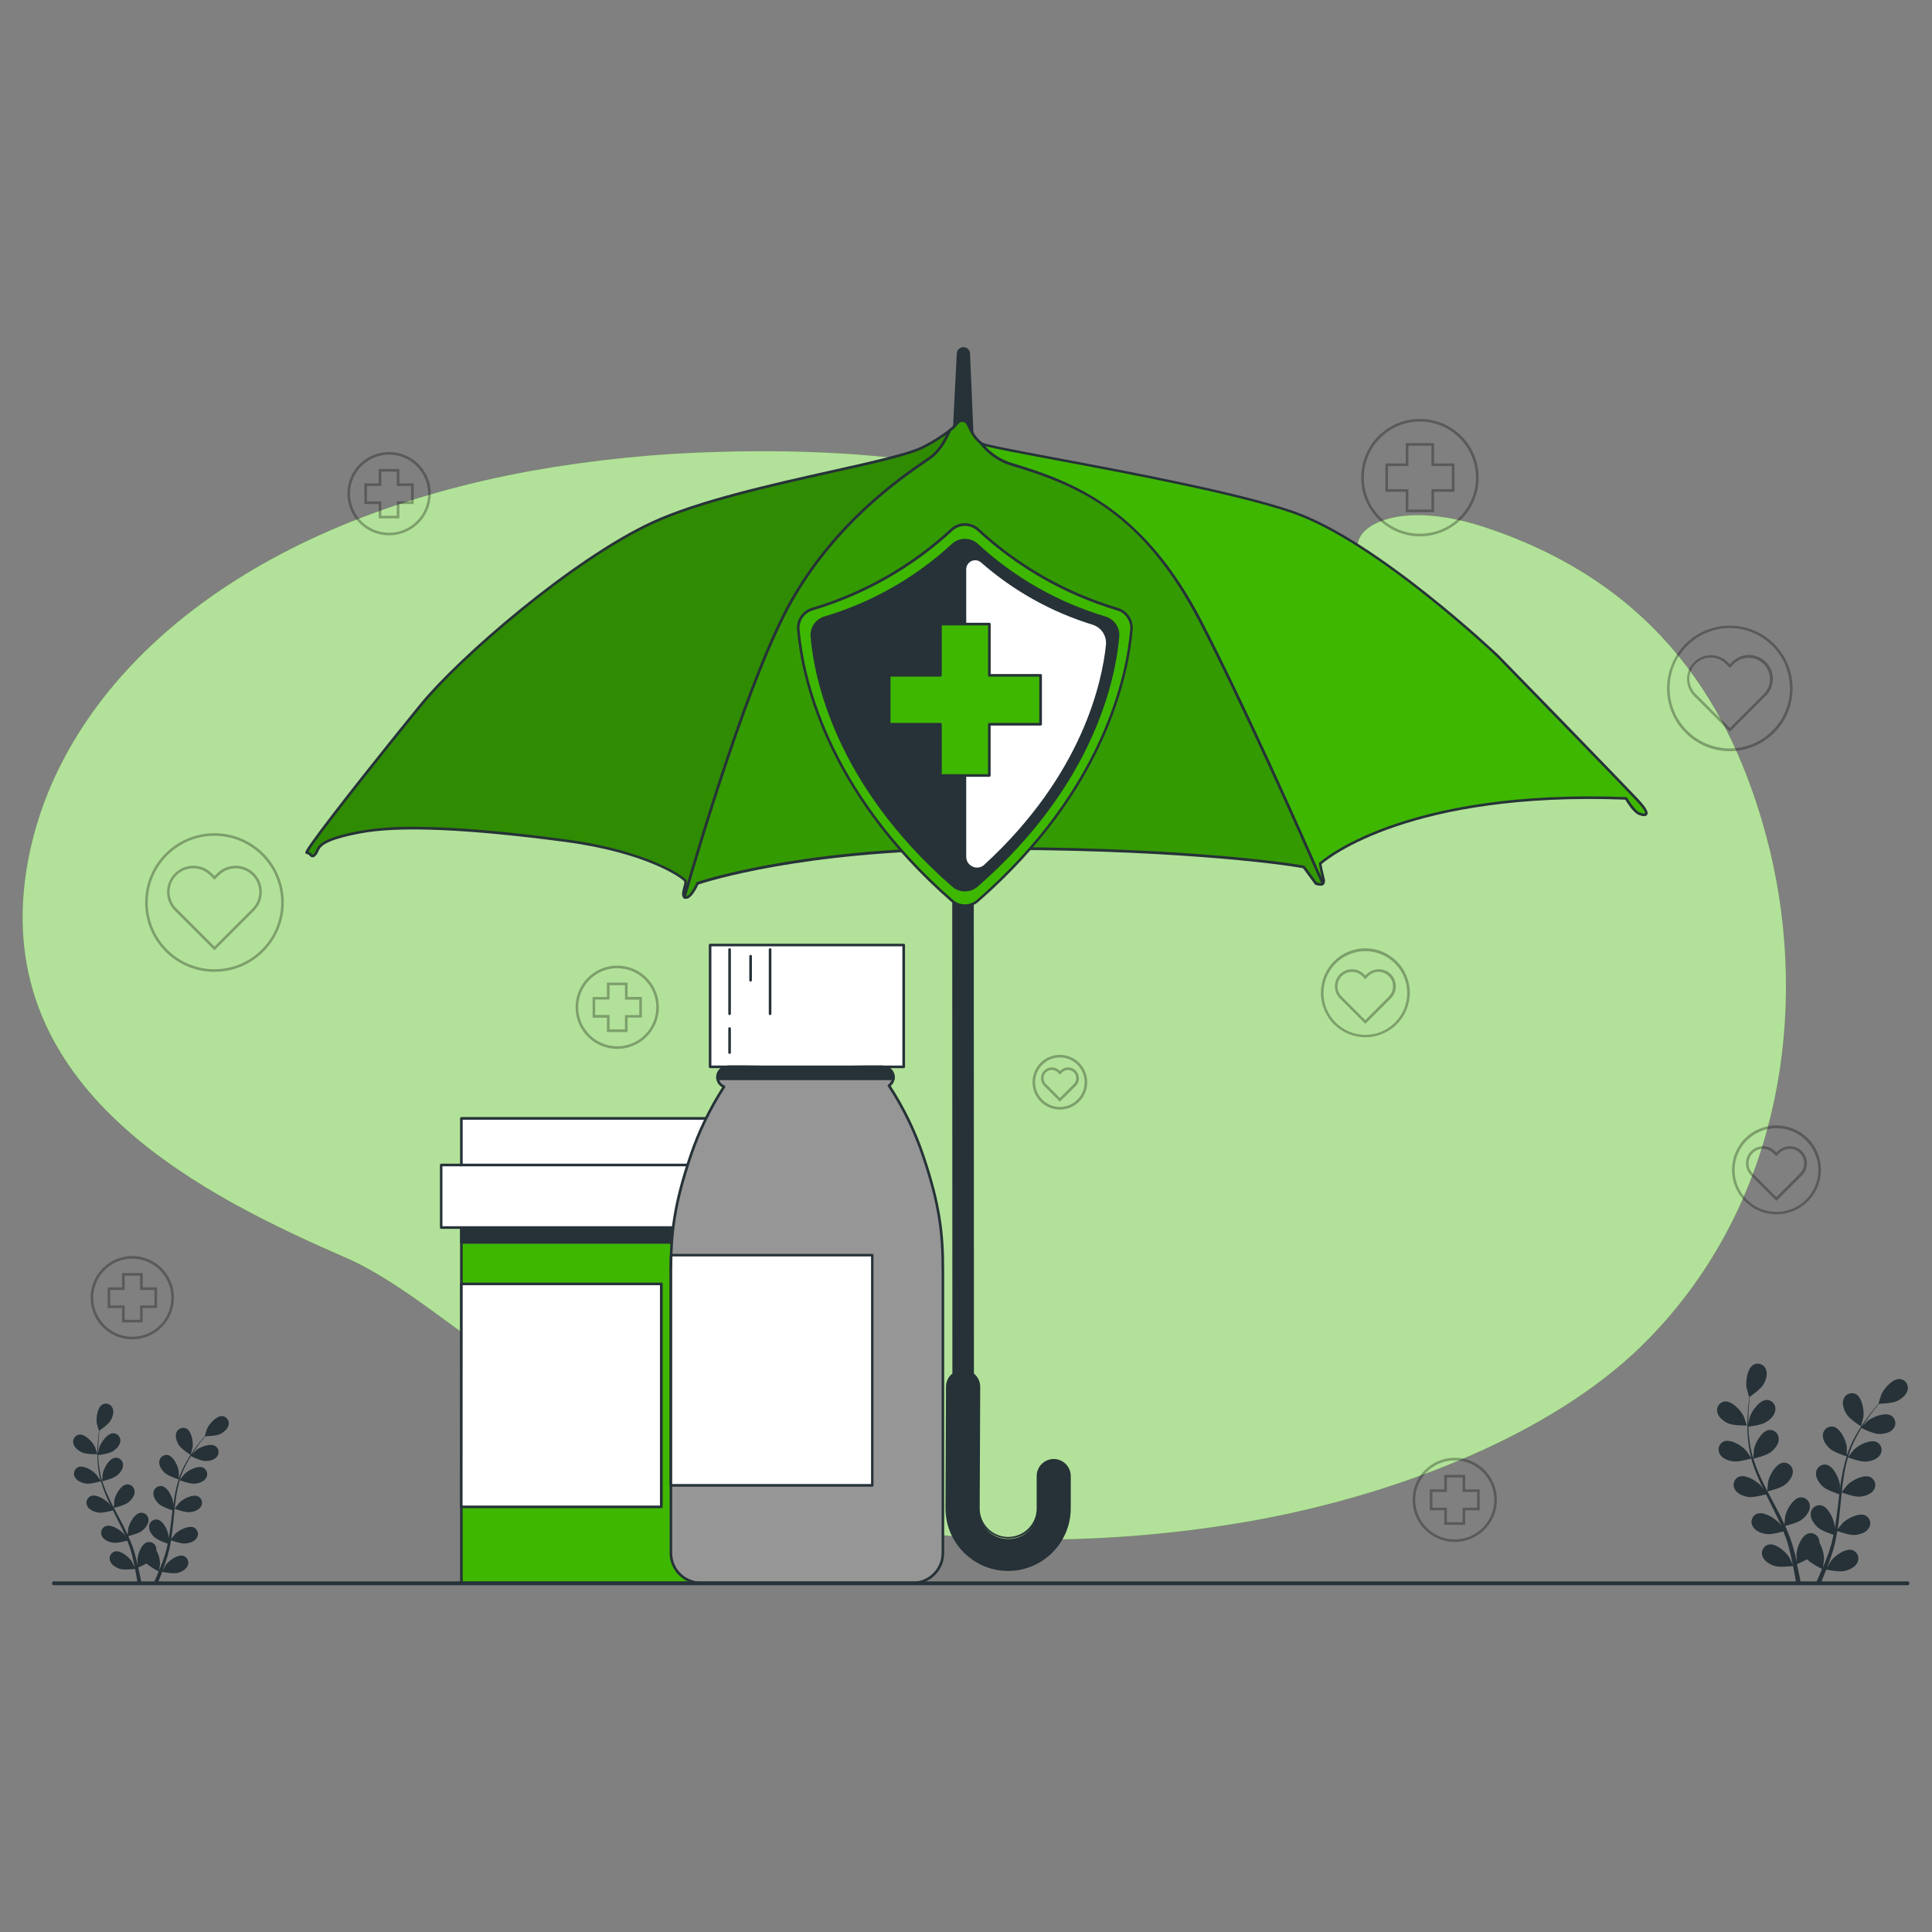 <?xml version="1.0" encoding="UTF-8"?>
<svg width="512px" height="512px" viewBox="0 0 512 512" version="1.1" xmlns="http://www.w3.org/2000/svg" xmlns:xlink="http://www.w3.org/1999/xlink">
    <rect x="0" y="0" width="512" height="512" fill="#808080" stroke="none"/>
    <title>produktove-portfolio</title>
    <g id="produktove-portfolio" stroke="none" stroke-width="1" fill="none" fill-rule="evenodd">
        <g transform="translate(6, 92)" fill-rule="nonzero">
            <g id="freepik--background-simple--inject-289" transform="translate(0, 27.58)">
                <path d="M433.919,232.015 C432.28,233.81 430.577,235.583 428.804,237.308 C405.132,260.289 365.735,276.022 327.434,283.151 C310.513,286.237 293.401,287.969 276.24,288.333 C163.467,291.042 122.032,229.584 85.699,213.739 C49.365,197.895 -6.376,170.834 0.596,113.982 C5.905,70.751 43.115,29.46 111.073,10.616 C118.555,8.537 126.418,6.743 134.661,5.233 C151.133,2.298 167.776,0.608 184.469,0.175 C235.843,-1.335 277.562,6.847 318.372,27.458 C327.86,32.252 337.29,37.656 349.603,38.245 C358.55,38.674 367.018,36.554 357.679,30.839 C346.714,24.119 359.369,10.914 387.278,20.086 C433.88,35.418 453.069,68.493 462.099,102.121 C473.167,143.385 467.794,194.736 433.919,232.015 Z" id="Path" fill="#3EB701"></path>
                <path d="M433.919,232.015 C432.28,233.81 430.577,235.583 428.804,237.308 C405.132,260.289 365.735,276.022 327.434,283.151 C310.513,286.237 293.401,287.969 276.24,288.333 C163.467,291.042 122.032,229.584 85.699,213.739 C49.365,197.895 -6.376,170.834 0.596,113.982 C5.905,70.751 43.115,29.46 111.073,10.616 C118.555,8.537 126.418,6.743 134.661,5.233 C151.133,2.298 167.776,0.608 184.469,0.175 C235.843,-1.335 277.562,6.847 318.372,27.458 C327.86,32.252 337.29,37.656 349.603,38.245 C358.55,38.674 367.018,36.554 357.679,30.839 C346.714,24.119 359.369,10.914 387.278,20.086 C433.88,35.418 453.069,68.493 462.099,102.121 C473.167,143.385 467.794,194.736 433.919,232.015 Z" id="Path" fill="#FFFFFF" opacity="0.6"></path>
            </g>
            <g id="freepik--Icons--inject-289" opacity="0.3" transform="translate(18.012, 19.018)" fill="#000000">
                <g id="Group">
                    <path d="M352.282,31.116 C343.69,31.116 336.724,24.151 336.724,15.558 C336.724,6.966 343.69,-4.92631929e-15 352.282,-4.92631929e-15 C360.875,-4.92631929e-15 367.84,6.966 367.84,15.558 C367.832,24.147 360.871,31.108 352.282,31.116 Z M352.282,0.693 C344.072,0.693 337.417,7.348 337.417,15.558 C337.417,23.768 344.072,30.423 352.282,30.423 C360.492,30.423 367.147,23.768 367.147,15.558 C367.135,7.353 360.487,0.705 352.282,0.693 Z" id="Shape"></path>
                    <path d="M356.033,24.71 L348.531,24.71 L348.531,19.309 L343.13,19.309 L343.13,11.807 L348.531,11.807 L348.531,6.406 L356.033,6.406 L356.033,11.807 L361.434,11.807 L361.434,19.309 L356.033,19.309 L356.033,24.71 Z M349.224,24.017 L355.34,24.017 L355.34,18.616 L360.741,18.616 L360.741,12.501 L355.34,12.501 L355.34,7.1 L349.224,7.1 L349.224,12.501 L343.824,12.501 L343.824,18.616 L349.224,18.616 L349.224,24.017 Z" id="Shape"></path>
                    <path d="M79.087,30.853 C72.988,30.845 68.05,25.895 68.056,19.797 C68.063,13.698 73.011,8.758 79.11,8.764 C85.209,8.769 90.149,13.716 90.146,19.815 C90.138,25.916 85.188,30.856 79.087,30.853 L79.087,30.853 Z M79.087,9.464 C73.372,9.471 68.745,14.109 68.75,19.824 C68.755,25.539 73.391,30.169 79.106,30.166 C84.821,30.164 89.452,25.53 89.452,19.815 C89.45,17.068 88.357,14.434 86.413,12.493 C84.47,10.551 81.834,9.462 79.087,9.464 L79.087,9.464 Z" id="Shape"></path>
                    <path d="M81.826,26.353 L76.348,26.353 L76.348,22.554 L72.549,22.554 L72.549,17.076 L76.348,17.076 L76.348,13.277 L81.826,13.277 L81.826,17.076 L85.625,17.076 L85.625,22.554 L81.826,22.554 L81.826,26.353 Z M77.042,25.66 L81.132,25.66 L81.132,21.86 L84.932,21.86 L84.932,17.77 L81.132,17.77 L81.132,13.97 L77.042,13.97 L77.042,17.77 L73.242,17.77 L73.242,21.86 L77.042,21.86 L77.042,25.66 Z" id="Shape"></path>
                    <path d="M139.565,166.951 C133.469,166.951 128.528,162.009 128.528,155.913 C128.528,149.817 133.469,144.876 139.565,144.876 C145.661,144.876 150.603,149.817 150.603,155.913 C150.595,162.006 145.658,166.943 139.565,166.951 L139.565,166.951 Z M139.565,145.569 C135.381,145.569 131.609,148.089 130.008,151.955 C128.407,155.82 129.292,160.269 132.251,163.228 C135.209,166.186 139.658,167.071 143.524,165.47 C147.389,163.869 149.909,160.097 149.909,155.913 C149.902,150.203 145.275,145.577 139.565,145.569 L139.565,145.569 Z" id="Shape"></path>
                    <path d="M142.304,162.479 L136.827,162.479 L136.827,158.68 L133.027,158.68 L133.027,153.202 L136.827,153.202 L136.827,149.375 L142.304,149.375 L142.304,153.175 L146.103,153.175 L146.103,158.652 L142.304,158.652 L142.304,162.479 Z M137.52,161.786 L141.61,161.786 L141.61,157.986 L145.41,157.986 L145.41,153.896 L141.61,153.896 L141.61,150.069 L137.52,150.069 L137.52,153.868 L133.721,153.868 L133.721,157.959 L137.52,157.959 L137.52,161.786 Z" id="Shape"></path>
                    <path d="M11.052,243.923 C6.583,243.926 2.554,241.236 0.842,237.108 C-0.869,232.981 0.076,228.228 3.235,225.069 C6.395,221.909 11.147,220.965 15.275,222.676 C19.402,224.387 22.092,228.417 22.089,232.885 C22.082,238.978 17.145,243.915 11.052,243.923 Z M11.052,222.534 C6.864,222.531 3.088,225.052 1.484,228.919 C-0.121,232.787 0.763,237.241 3.723,240.202 C6.683,243.164 11.136,244.051 15.005,242.449 C18.873,240.848 21.396,237.073 21.396,232.885 C21.37,227.182 16.755,222.565 11.052,222.534 Z" id="Shape"></path>
                    <path d="M13.79,239.437 L8.334,239.437 L8.334,235.624 L4.514,235.624 L4.514,230.147 L8.334,230.147 L8.334,226.347 L13.811,226.347 L13.811,230.147 L17.611,230.147 L17.611,235.624 L13.79,235.624 L13.79,239.437 Z M9.027,238.744 L13.118,238.744 L13.118,234.931 L16.917,234.931 L16.917,230.84 L13.097,230.84 L13.097,227.041 L9.027,227.041 L9.027,230.84 L5.207,230.84 L5.207,234.931 L9.027,234.931 L9.027,238.744 Z" id="Shape"></path>
                    <path d="M361.517,297.621 C357.001,297.623 352.928,294.905 351.199,290.733 C349.469,286.561 350.424,281.758 353.617,278.565 C356.81,275.372 361.613,274.417 365.785,276.147 C369.957,277.876 372.675,281.949 372.673,286.465 C372.665,292.623 367.675,297.613 361.517,297.621 Z M361.517,275.996 C357.282,275.993 353.462,278.542 351.84,282.454 C350.217,286.366 351.111,290.87 354.105,293.865 C357.098,296.861 361.602,297.758 365.515,296.138 C369.428,294.518 371.979,290.7 371.979,286.465 C371.975,280.687 367.295,276.004 361.517,275.996 L361.517,275.996 Z" id="Shape"></path>
                    <path d="M364.283,293.072 L358.737,293.072 L358.737,289.224 L354.896,289.224 L354.896,283.678 L358.737,283.678 L358.737,279.83 L364.283,279.83 L364.283,283.678 L368.124,283.678 L368.124,289.224 L364.283,289.224 L364.283,293.072 Z M359.43,292.379 L363.59,292.379 L363.59,288.531 L367.431,288.531 L367.431,284.371 L363.59,284.371 L363.59,280.523 L359.43,280.523 L359.43,284.371 L355.589,284.371 L355.589,288.531 L359.43,288.531 L359.43,292.379 Z" id="Shape"></path>
                    <path d="M434.412,82.907 L424.852,73.353 C422.449,70.87 422.482,66.919 424.925,64.476 C427.368,62.033 431.319,62 433.802,64.402 L434.412,65.012 L435.016,64.402 C437.489,61.935 441.493,61.935 443.966,64.402 C446.426,66.879 446.426,70.876 443.966,73.353 L434.412,82.907 Z M429.324,63.244 C427.043,63.24 424.985,64.611 424.111,66.718 C423.238,68.825 423.722,71.25 425.337,72.861 L434.412,81.929 L443.474,72.861 C445.597,70.648 445.562,67.144 443.394,64.974 C441.227,62.805 437.723,62.766 435.508,64.888 L434.412,65.99 L433.338,64.888 C432.274,63.824 430.828,63.232 429.324,63.244 L429.324,63.244 Z" id="Shape"></path>
                    <path d="M434.406,88.065 C425.216,88.065 417.766,80.615 417.766,71.426 C417.766,62.236 425.216,54.786 434.406,54.786 C443.595,54.786 451.045,62.236 451.045,71.426 C451.018,80.604 443.584,88.039 434.406,88.065 L434.406,88.065 Z M434.406,55.424 C425.599,55.424 418.459,62.563 418.459,71.37 C418.459,80.177 425.599,87.316 434.406,87.316 C443.212,87.316 450.352,80.177 450.352,71.37 C450.325,62.574 443.201,55.45 434.406,55.424 L434.406,55.424 Z" id="Shape"></path>
                    <path d="M337.819,160.316 L331.06,153.556 C329.773,152.26 329.391,150.318 330.091,148.631 C330.792,146.944 332.437,145.844 334.263,145.839 C335.464,145.835 336.618,146.312 337.466,147.164 L337.819,147.517 L338.173,147.164 C339.942,145.397 342.809,145.398 344.576,147.167 C346.343,148.936 346.341,151.803 344.572,153.57 L337.819,160.316 Z M334.263,146.533 C332.712,146.537 331.316,147.473 330.724,148.905 C330.131,150.338 330.458,151.986 331.552,153.085 L337.792,159.324 L344.032,153.085 C345.127,151.985 345.453,150.335 344.858,148.902 C344.264,147.469 342.865,146.534 341.314,146.533 C340.299,146.532 339.325,146.936 338.61,147.656 L337.764,148.502 L336.967,147.642 C336.247,146.93 335.275,146.532 334.263,146.533 Z" id="Shape"></path>
                    <path d="M337.819,163.866 C331.31,163.866 326.033,158.589 326.033,152.079 C326.033,145.57 331.31,140.293 337.819,140.293 C344.329,140.293 349.606,145.57 349.606,152.079 C349.606,158.589 344.329,163.866 337.819,163.866 Z M337.819,141.042 C331.693,141.042 326.726,146.008 326.726,152.135 C326.726,158.261 331.693,163.228 337.819,163.228 C343.946,163.228 348.913,158.261 348.913,152.135 C348.905,146.014 343.941,141.056 337.819,141.056 L337.819,141.042 Z" id="Shape"></path>
                    <path d="M256.868,180.928 L252.708,176.768 C251.591,175.641 251.591,173.825 252.708,172.699 C253.246,172.157 253.979,171.853 254.743,171.853 C255.506,171.853 256.239,172.157 256.778,172.699 L256.895,172.809 L257.013,172.699 C257.551,172.157 258.282,171.853 259.045,171.853 C259.807,171.853 260.539,172.157 261.076,172.699 C261.616,173.238 261.919,173.97 261.919,174.733 C261.919,175.497 261.616,176.229 261.076,176.768 L256.868,180.928 Z M254.718,172.525 C253.834,172.524 253.036,173.056 252.697,173.873 C252.359,174.69 252.546,175.631 253.172,176.255 L256.868,179.951 L260.563,176.255 C261.411,175.399 261.411,174.019 260.563,173.163 C259.7,172.338 258.341,172.338 257.478,173.163 L256.868,173.773 L256.264,173.163 C255.854,172.754 255.298,172.525 254.718,172.525 Z" id="Shape"></path>
                    <path d="M256.868,183.029 C252.862,183.029 249.616,179.782 249.616,175.777 C249.616,171.772 252.862,168.525 256.868,168.525 C260.873,168.525 264.12,171.772 264.12,175.777 C264.116,179.781 260.871,183.025 256.868,183.029 Z M256.868,169.218 C254.215,169.218 251.823,170.816 250.808,173.267 C249.793,175.718 250.354,178.539 252.23,180.415 C254.106,182.29 256.927,182.852 259.378,181.836 C261.828,180.821 263.426,178.43 263.426,175.777 C263.423,172.156 260.488,169.222 256.868,169.218 L256.868,169.218 Z" id="Shape"></path>
                    <path d="M446.767,207.226 L440.008,200.473 C438.245,198.701 438.245,195.838 440.008,194.067 C441.778,192.3 444.644,192.3 446.414,194.067 L446.767,194.42 L447.121,194.067 C448.889,192.301 451.753,192.301 453.52,194.067 C455.283,195.838 455.283,198.701 453.52,200.473 L446.767,207.226 Z M443.211,193.436 C442.193,193.43 441.216,193.835 440.5,194.559 C439.003,196.056 439.003,198.483 440.5,199.981 L446.74,206.22 L452.98,199.981 C454.477,198.483 454.477,196.056 452.98,194.559 C451.482,193.062 449.055,193.062 447.558,194.559 L446.719,195.398 L445.873,194.559 C445.169,193.847 444.212,193.443 443.211,193.436 L443.211,193.436 Z" id="Shape"></path>
                    <path d="M446.767,210.789 C440.258,210.789 434.981,205.512 434.981,199.003 C434.981,192.494 440.258,187.217 446.767,187.217 C453.277,187.217 458.554,192.494 458.554,199.003 C458.554,205.512 453.277,210.789 446.767,210.789 Z M446.767,187.965 C440.641,187.965 435.674,192.932 435.674,199.058 C435.674,205.185 440.641,210.152 446.767,210.152 C452.894,210.152 457.86,205.185 457.86,199.058 C457.86,192.932 452.894,187.965 446.767,187.965 Z" id="Shape"></path>
                    <path d="M32.829,140.806 L22.297,130.281 C19.581,127.565 19.581,123.16 22.297,120.443 C25.014,117.726 29.419,117.726 32.136,120.443 L32.829,121.136 L33.522,120.443 C34.824,119.135 36.593,118.399 38.438,118.399 C40.283,118.399 42.052,119.135 43.353,120.443 C46.056,123.166 46.056,127.559 43.353,130.281 L32.829,140.806 Z M27.213,119.105 C24.673,119.087 22.376,120.611 21.404,122.958 C20.433,125.305 20.981,128.006 22.79,129.789 L32.829,139.828 L42.868,129.789 C44.45,128.209 45.068,125.905 44.49,123.745 C43.912,121.585 42.226,119.898 40.067,119.318 C37.907,118.739 35.603,119.355 34.021,120.935 L32.829,122.121 L31.643,120.935 C30.469,119.76 28.875,119.101 27.213,119.105 L27.213,119.105 Z" id="Shape"></path>
                    <path d="M32.829,146.533 C22.682,146.533 14.456,138.307 14.456,128.16 C14.456,118.013 22.682,109.787 32.829,109.787 C42.976,109.787 51.202,118.013 51.202,128.16 C51.19,138.302 42.971,146.521 32.829,146.533 L32.829,146.533 Z M32.829,110.48 C23.065,110.48 15.149,118.396 15.149,128.16 C15.149,137.924 23.065,145.839 32.829,145.839 C42.593,145.839 50.509,137.924 50.509,128.16 C50.497,118.4 42.588,110.492 32.829,110.48 L32.829,110.48 Z" id="Shape"></path>
                </g>
            </g>
            <g id="freepik--medicine-bottle-1--inject-289" transform="translate(110.584, 204.03)">
                <rect id="Rectangle" fill="#FFFFFF" x="5.685" y="0.361" width="65.338" height="24.377"></rect>
                <path d="M71.023,25.084 L5.685,25.084 C5.494,25.084 5.339,24.929 5.339,24.738 L5.339,0.347 C5.339,0.155 5.494,0 5.685,0 L71.023,0 C71.215,0 71.371,0.155 71.371,0.347 L71.371,24.724 C71.374,24.818 71.339,24.91 71.274,24.978 C71.208,25.046 71.118,25.084 71.023,25.084 L71.023,25.084 Z M6.032,24.391 L70.677,24.391 L70.677,0.707 L6.032,0.707 L6.032,24.391 Z" id="Shape" fill="#263238"></path>
                <rect id="Rectangle" fill="#3EB701" x="5.685" y="24.086" width="65.338" height="99.366"></rect>
                <path d="M71.023,123.806 L5.685,123.806 C5.494,123.806 5.339,123.651 5.339,123.459 L5.339,24.086 C5.339,23.894 5.494,23.739 5.685,23.739 L71.023,23.739 C71.213,23.743 71.366,23.896 71.37,24.086 L71.37,123.459 C71.366,123.649 71.213,123.802 71.023,123.806 Z M6.032,123.112 L70.677,123.112 L70.677,24.433 L6.032,24.433 L6.032,123.112 Z" id="Shape" fill="#263238"></path>
                <rect id="Rectangle" fill="#263238" x="5.685" y="24.086" width="65.338" height="9.138"></rect>
                <path d="M71.023,33.57 L5.685,33.57 C5.494,33.57 5.339,33.415 5.339,33.224 L5.339,24.086 C5.339,23.894 5.494,23.739 5.685,23.739 L71.023,23.739 C71.213,23.743 71.366,23.896 71.37,24.086 L71.37,33.224 C71.37,33.415 71.215,33.57 71.023,33.57 Z M6.032,32.877 L70.677,32.877 L70.677,24.433 L6.032,24.433 L6.032,32.877 Z" id="Shape" fill="#263238"></path>
                <rect id="Rectangle" fill="#FFFFFF" x="5.685" y="44.213" width="53.004" height="59.126"></rect>
                <path d="M58.689,103.651 L5.685,103.651 C5.494,103.651 5.339,103.496 5.339,103.304 L5.339,44.213 C5.339,44.021 5.494,43.866 5.685,43.866 L58.689,43.866 C58.881,43.866 59.036,44.021 59.036,44.213 L59.036,103.332 C59.022,103.513 58.87,103.651 58.689,103.651 Z M5.997,102.958 L58.308,102.958 L58.308,44.56 L6.032,44.56 L5.997,102.958 Z" id="Shape" fill="#263238"></path>
                <rect id="Rectangle" fill="#FFFFFF" x="0.319" y="12.709" width="76.064" height="16.577"></rect>
                <path d="M76.383,29.632 L0.347,29.632 C0.155,29.632 0,29.477 0,29.286 L0,12.709 C0.004,12.519 0.157,12.366 0.347,12.362 L76.383,12.362 C76.574,12.362 76.729,12.517 76.729,12.709 L76.729,29.286 C76.729,29.477 76.574,29.632 76.383,29.632 Z M0.666,28.939 L76.036,28.939 L76.036,13.055 L0.666,13.055 L0.666,28.939 Z" id="Shape" fill="#263238"></path>
            </g>
            <g id="freepik--Umbrella--inject-289" transform="translate(74.9, 0)">
                <path d="M198.413,294.972 C197.302,294.961 196.233,295.394 195.444,296.176 C194.655,296.957 194.211,298.021 194.211,299.132 L194.211,307.764 C194.283,310.642 192.784,313.331 190.298,314.784 C187.813,316.237 184.734,316.224 182.261,314.749 C179.789,313.274 178.313,310.572 178.41,307.694 L178.549,275.476 C178.551,274.164 177.934,272.928 176.885,272.141 L176.774,25.355 L171.768,25.355 L171.845,272.12 C170.789,272.899 170.162,274.129 170.153,275.441 L170.014,307.66 C169.989,313.471 173.067,318.854 178.087,321.781 C183.107,324.708 189.307,324.734 194.352,321.85 C199.397,318.966 202.52,313.609 202.545,307.798 L202.545,299.174 C202.556,298.068 202.126,297.003 201.351,296.215 C200.576,295.427 199.518,294.979 198.413,294.972 Z" id="Path" fill="#263238"></path>
                <path d="M186.273,324.32 L186.203,324.32 C177.051,324.267 169.661,316.833 169.661,307.681 L169.799,275.462 C169.808,274.11 170.43,272.835 171.491,271.996 L171.415,25.396 C171.418,25.206 171.571,25.053 171.761,25.05 L176.774,25.05 C176.966,25.05 177.121,25.205 177.121,25.396 L177.204,272.016 C178.257,272.874 178.868,274.16 178.868,275.518 L178.729,307.743 C178.729,311.902 182.086,315.28 186.245,315.307 C188.245,315.306 190.165,314.519 191.59,313.116 C193.017,311.708 193.823,309.789 193.83,307.785 L193.83,299.153 C193.845,296.662 195.866,294.65 198.357,294.646 L198.357,294.646 C199.558,294.652 200.707,295.134 201.552,295.987 C202.397,296.84 202.869,297.994 202.864,299.194 L202.864,307.826 C202.784,316.94 195.387,324.294 186.273,324.32 L186.273,324.32 Z M172.108,25.701 L172.184,272.12 C172.183,272.229 172.132,272.331 172.046,272.398 C171.075,273.109 170.499,274.238 170.493,275.441 L170.354,307.66 C170.342,316.437 177.426,323.573 186.203,323.627 L186.273,323.627 C195.042,323.627 202.165,316.547 202.219,307.778 L202.219,299.146 C202.224,298.13 201.826,297.153 201.11,296.431 C200.395,295.709 199.422,295.302 198.406,295.298 L198.406,295.298 C196.294,295.298 194.579,297.006 194.572,299.118 L194.572,307.743 C194.425,312.205 190.755,315.741 186.291,315.722 C181.826,315.703 178.187,312.137 178.078,307.674 L178.216,275.455 C178.216,274.253 177.651,273.121 176.691,272.398 C176.604,272.331 176.553,272.229 176.552,272.12 L176.469,25.68 L172.108,25.701 Z" id="Shape" fill="#263238"></path>
                <path d="M175.478,23.76 L176.788,24.003 L175.838,1.768 C175.838,0.985 175.203,0.35 174.42,0.35 C173.637,0.35 173.002,0.985 173.002,1.768 L171.858,24.114 C174.181,23.857 175.478,23.76 175.478,23.76 Z" id="Path" fill="#263238"></path>
                <path d="M171.858,24.433 C171.768,24.432 171.682,24.397 171.616,24.335 C171.545,24.266 171.507,24.171 171.512,24.072 L172.656,1.74 C172.658,1.276 172.845,0.832 173.176,0.506 C173.507,0.181 173.953,-0.001 174.417,2.05896291e-06 L174.417,2.05896291e-06 C174.884,0.002 175.331,0.189 175.66,0.521 C175.989,0.852 176.173,1.301 176.171,1.768 L177.121,23.989 C177.125,24.092 177.081,24.192 177.003,24.259 C176.924,24.33 176.816,24.361 176.712,24.342 L175.457,24.114 C175.214,24.114 173.952,24.225 171.893,24.433 L171.858,24.433 Z M174.424,0.693 C174.141,0.69 173.869,0.8 173.668,0.998 C173.466,1.198 173.351,1.47 173.349,1.754 L172.226,23.705 C174.306,23.503 175.443,23.42 175.45,23.413 L175.54,23.413 L176.42,23.573 L175.491,1.775 C175.495,1.489 175.385,1.213 175.184,1.008 C174.984,0.804 174.71,0.688 174.424,0.686 L174.424,0.693 Z" id="Shape" fill="#263238"></path>
                <path d="M173.155,19.864 C173.031,19.84 172.929,19.752 172.888,19.633 C172.846,19.514 172.871,19.382 172.954,19.287 C173.036,19.191 173.163,19.147 173.287,19.17 C173.457,19.241 173.543,19.433 173.481,19.607 L173.481,19.607 L173.481,19.607 C173.441,19.755 173.308,19.86 173.155,19.864 Z" id="Path" fill="#263238"></path>
                <path d="M173.767,20.064 L173.314,19.704 L173.796,19.704 C173.796,19.827 173.787,19.949 173.767,20.064 L173.767,20.064 Z M172.803,19.724 C172.794,19.605 172.794,19.484 172.803,19.364 L173.256,19.704 L172.803,19.724 Z" id="Shape" fill="#263238"></path>
                <path d="M267.834,142.449 C267.802,142.455 267.769,142.455 267.737,142.449 L267.737,142.449 L267.675,142.449 C267.522,142.361 267.46,142.171 267.531,142.009 C267.602,141.847 267.784,141.765 267.952,141.818 L267.952,141.818 L268.029,141.867 L268.029,141.867 C268.144,141.953 268.199,142.1 268.167,142.241 C268.17,142.255 268.17,142.269 268.167,142.283 C268.102,142.402 267.969,142.469 267.834,142.449 L267.834,142.449 Z" id="Path" fill="#263238"></path>
                <path d="M100.759,146.186 L100.689,146.186 C100.55,146.157 100.418,146.101 100.301,146.02 C100.206,145.957 100.148,145.85 100.149,145.735 C100.148,145.666 100.17,145.598 100.211,145.541 C100.317,145.383 100.53,145.34 100.689,145.444 C100.73,145.476 100.777,145.497 100.828,145.507 C100.988,145.537 101.105,145.676 101.105,145.839 C101.105,145.839 101.105,145.888 101.105,145.909 C101.069,146.071 100.925,146.187 100.759,146.186 Z" id="Path" fill="#263238"></path>
                <path d="M128.72,67.481 C141.574,44.601 161.306,32.378 165.709,29.244 C167.851,27.712 169.543,24.987 170.825,22.048 L170.825,22.048 C168.668,23.709 166.361,25.166 163.934,26.402 C155.281,31.012 112.871,36.801 91.829,46.591 C70.787,56.381 41.05,82.075 30.664,94.77 C22.254,105.052 6.849,124.409 1.899,131.405 C0.741,133.048 0.151,134.004 0.373,134.004 C1.524,134.004 1.524,135.738 2.682,134.296 C3.84,132.854 2.391,130.829 14.51,128.527 C26.629,126.225 47.976,127.952 69.324,130.836 C90.671,133.72 100.481,140.646 100.773,141.506 C101.064,142.366 99.573,145.098 100.509,145.728 C104.107,133.124 117.69,87.129 128.72,67.481 Z" id="Path" fill="#3EB701"></path>
                <path d="M128.72,67.481 C141.574,44.601 161.306,32.378 165.709,29.244 C167.851,27.712 169.543,24.987 170.825,22.048 L170.825,22.048 C168.668,23.709 166.361,25.166 163.934,26.402 C155.281,31.012 112.871,36.801 91.829,46.591 C70.787,56.381 41.05,82.075 30.664,94.77 C22.254,105.052 6.849,124.409 1.899,131.405 C0.741,133.048 0.151,134.004 0.373,134.004 C1.524,134.004 1.524,135.738 2.682,134.296 C3.84,132.854 2.391,130.829 14.51,128.527 C26.629,126.225 47.976,127.952 69.324,130.836 C90.671,133.72 100.481,140.646 100.773,141.506 C101.064,142.366 99.573,145.098 100.509,145.728 C104.107,133.124 117.69,87.129 128.72,67.481 Z" id="Path" fill="#000000" opacity="0.24"></path>
                <path d="M100.509,146.076 C100.44,146.076 100.372,146.053 100.315,146.013 C99.545,145.5 99.892,144.203 100.19,143.059 C100.356,142.596 100.44,142.109 100.44,141.617 C100.093,140.924 90.921,134.102 69.275,131.176 C43.331,127.709 24.903,126.898 14.572,128.867 C4.762,130.739 4.006,132.41 3.479,133.63 C3.352,133.944 3.184,134.24 2.98,134.511 C2.606,134.982 2.287,135.204 1.975,135.204 C1.64,135.194 1.329,135.027 1.136,134.753 C0.961,134.516 0.694,134.365 0.401,134.337 C0.258,134.331 0.127,134.253 0.054,134.129 C-0.064,133.9 -0.154,133.734 1.649,131.19 C6.599,124.18 21.811,105.072 30.422,94.541 C40.821,81.846 70.551,56.124 91.711,46.265 C103.955,40.566 123.493,36.198 139.196,32.69 C150.477,30.173 160.218,27.996 163.816,26.076 C166.219,24.85 168.505,23.406 170.645,21.763 C170.773,21.671 170.947,21.671 171.075,21.763 C171.202,21.861 171.245,22.033 171.179,22.179 C169.668,25.646 167.907,28.121 165.951,29.521 L164.488,30.534 C157.999,34.985 140.777,46.799 129.067,67.647 C118.126,87.129 104.718,132.403 100.87,145.819 C100.838,145.924 100.758,146.009 100.655,146.047 C100.609,146.068 100.559,146.077 100.509,146.076 Z M28.82,127.113 C39.157,127.113 52.719,128.243 69.372,130.489 C90.678,133.374 100.759,140.369 101.098,141.402 C101.17,142.022 101.089,142.651 100.863,143.233 C100.84,143.305 100.822,143.379 100.807,143.454 C105.328,127.855 117.988,85.909 128.436,67.314 L128.734,67.481 L128.436,67.314 C140.222,46.328 157.555,34.444 164.066,29.965 C164.655,29.563 165.14,29.23 165.522,28.96 C167.13,27.809 168.614,25.868 169.938,23.171 C168.074,24.473 166.129,25.654 164.114,26.707 C160.433,28.669 150.65,30.867 139.321,33.383 C123.652,36.885 104.149,41.239 91.974,46.91 C70.898,56.72 41.279,82.352 30.962,94.991 C22.164,105.745 6.974,124.873 2.211,131.599 C1.712,132.281 1.249,132.99 0.824,133.72 C1.134,133.838 1.411,134.031 1.628,134.282 C1.739,134.386 1.878,134.524 1.94,134.524 L1.94,134.524 C1.94,134.524 2.113,134.524 2.446,134.081 C2.614,133.852 2.751,133.603 2.855,133.339 C3.507,131.911 4.311,130.122 14.482,128.188 C19.215,127.396 24.009,127.037 28.806,127.113 L28.82,127.113 Z" id="Shape" fill="#263238"></path>
                <path d="M352.877,119.875 C348.55,115.257 315.951,81.791 315.951,81.791 C315.951,81.791 284.238,51.5 261.74,43.707 C239.242,35.914 181.669,27.067 179.235,25.535 L178.986,25.355 L178.986,25.355 C181.068,28.136 184.001,30.162 187.34,31.123 C205.2,36.455 222.443,43.977 237.488,73.124 C248.879,95.199 263.321,127.695 269.679,142.165 C269.2,142.602 268.146,142.22 267.876,142.109 C268.257,142.262 270.365,143.038 269.838,140.931 C269.263,138.622 268.971,136.896 268.971,136.896 C268.971,136.896 289.771,117.275 350.041,119.563 C350.041,119.563 352.059,123.029 353.508,123.598 C354.957,124.166 357.231,124.485 352.877,119.875 Z" id="Path" fill="#3EB701"></path>
                <path d="M269.02,142.721 C268.577,142.703 268.14,142.607 267.73,142.435 C267.552,142.364 267.465,142.163 267.536,141.985 C267.607,141.807 267.809,141.72 267.987,141.79 C268.371,141.964 268.794,142.038 269.214,142.005 C263.293,128.5 248.616,95.456 237.169,73.284 C221.999,43.887 204.888,36.725 187.25,31.456 C183.845,30.466 180.852,28.398 178.722,25.563 C178.611,25.433 178.611,25.242 178.722,25.112 C178.851,24.998 179.044,24.998 179.173,25.112 L179.256,25.167 L179.402,25.271 C180.213,25.784 188.346,27.31 198.641,29.244 C218.02,32.884 247.291,38.382 261.844,43.416 C284.162,51.139 315.888,81.271 316.207,81.548 C316.526,81.825 348.869,115.077 353.147,119.639 C355.92,122.592 355.92,123.487 355.608,123.937 C355.179,124.568 354.007,124.215 353.341,123.937 C351.955,123.39 350.263,120.672 349.805,119.916 C293.009,117.781 271.225,135.37 269.318,137.013 C269.408,137.527 269.686,139.003 270.143,140.841 C270.372,141.382 270.266,142.006 269.873,142.442 C269.63,142.633 269.328,142.731 269.02,142.721 L269.02,142.721 Z M180.144,26.194 C182.095,28.372 184.62,29.958 187.43,30.769 C204.507,35.9 222.533,43.353 237.786,72.965 C248.962,94.624 263.224,126.648 269.408,140.73 C268.881,138.58 268.611,136.965 268.611,136.951 C268.588,136.836 268.628,136.717 268.715,136.639 C268.923,136.445 290.27,116.942 350.034,119.237 C350.152,119.244 350.259,119.309 350.318,119.41 C350.859,120.339 352.516,122.877 353.605,123.3 C354.506,123.66 354.991,123.619 355.04,123.542 C355.088,123.466 355.359,123.002 352.648,120.11 L352.648,120.11 C348.377,115.548 316.055,82.366 315.729,82.033 C315.403,81.701 283.795,51.715 261.65,44.033 C247.153,39.013 217.902,33.522 198.558,29.889 C188.637,28.031 182.556,26.887 180.144,26.194 Z" id="Shape" fill="#263238"></path>
                <path d="M237.481,73.124 C222.436,44.005 205.193,36.455 187.333,31.123 C183.994,30.162 181.061,28.136 178.979,25.355 C177.37,24.19 176.157,21.77 175.575,20.432 C175.327,19.851 174.757,19.475 174.126,19.475 L174.042,19.475 C173.548,19.48 173.085,19.719 172.794,20.12 C172.22,20.837 171.558,21.479 170.825,22.034 C169.543,24.973 167.851,27.698 165.709,29.23 C161.32,32.364 141.574,44.587 128.72,67.467 C117.69,87.115 104.107,133.11 100.495,145.715 C100.575,145.768 100.665,145.806 100.759,145.826 C102.201,146.11 103.927,142.075 103.927,142.075 C103.927,142.075 129.316,133.131 177.211,132.84 C225.105,132.549 257.407,136.306 264.624,137.741 L267.793,142.075 C267.793,142.075 269.11,142.65 269.658,142.151 C263.321,127.695 248.879,95.199 237.481,73.124 Z" id="Path" fill="#3EB701"></path>
                <path d="M237.481,73.124 C222.436,44.005 205.193,36.455 187.333,31.123 C183.994,30.162 181.061,28.136 178.979,25.355 C177.37,24.19 176.157,21.77 175.575,20.432 C175.327,19.851 174.757,19.475 174.126,19.475 L174.042,19.475 C173.548,19.48 173.085,19.719 172.794,20.12 C172.22,20.837 171.558,21.479 170.825,22.034 C169.543,24.973 167.851,27.698 165.709,29.23 C161.32,32.364 141.574,44.587 128.72,67.467 C117.69,87.115 104.107,133.11 100.495,145.715 C100.575,145.768 100.665,145.806 100.759,145.826 C102.201,146.11 103.927,142.075 103.927,142.075 C103.927,142.075 129.316,133.131 177.211,132.84 C225.105,132.549 257.407,136.306 264.624,137.741 L267.793,142.075 C267.793,142.075 269.11,142.65 269.658,142.151 C263.321,127.695 248.879,95.199 237.481,73.124 Z" id="Path" fill="#000000" opacity="0.16"></path>
                <path d="M100.904,146.2 C100.833,146.207 100.761,146.207 100.689,146.2 C100.55,146.171 100.418,146.114 100.301,146.034 C100.176,145.951 100.119,145.796 100.162,145.652 C104.017,132.223 117.44,86.887 128.422,67.307 C140.208,46.321 157.541,34.437 164.052,29.958 C164.641,29.556 165.126,29.223 165.508,28.953 C167.359,27.636 169.037,25.258 170.506,21.902 C170.528,21.851 170.562,21.806 170.604,21.77 C171.315,21.229 171.958,20.603 172.517,19.905 C172.871,19.415 173.438,19.124 174.042,19.122 L174.126,19.122 C174.894,19.124 175.588,19.582 175.894,20.286 C176.455,21.59 177.641,23.947 179.187,25.07 C179.212,25.092 179.235,25.115 179.256,25.14 C181.298,27.856 184.167,29.837 187.43,30.783 C204.507,35.9 222.533,43.353 237.786,72.965 L237.786,72.965 C249.323,95.317 264.132,128.708 269.977,142.026 C270.039,142.162 270.005,142.322 269.894,142.421 C269.2,143.059 267.814,142.47 267.654,142.421 C267.598,142.399 267.55,142.36 267.516,142.31 L264.423,138.095 C258.516,136.944 227.476,132.916 177.211,133.242 C131.757,133.519 106.298,141.7 104.184,142.407 C103.782,143.274 102.374,146.2 100.904,146.2 Z M171.11,22.262 C169.598,25.729 167.851,28.142 165.91,29.528 L164.447,30.541 C157.957,34.992 140.735,46.806 129.025,67.654 C118.168,86.984 104.884,131.71 100.918,145.507 C101.729,145.507 102.998,143.427 103.608,141.95 C103.65,141.861 103.724,141.791 103.816,141.756 C104.066,141.666 129.809,132.791 177.204,132.507 C227.927,132.202 259.112,136.306 264.687,137.416 C264.773,137.433 264.85,137.483 264.902,137.554 L268.022,141.804 C268.397,141.966 268.806,142.035 269.214,142.005 C263.286,128.5 248.609,95.449 237.169,73.284 C221.999,43.887 204.888,36.725 187.25,31.456 C183.862,30.473 180.882,28.42 178.757,25.604 C177.1,24.377 175.866,21.923 175.29,20.564 C175.095,20.114 174.651,19.822 174.16,19.822 L174.077,19.822 C173.691,19.826 173.33,20.014 173.106,20.328 C172.519,21.049 171.849,21.699 171.11,22.262 Z" id="Shape" fill="#263238"></path>
            </g>
            <g id="freepik--Shield--inject-289" transform="translate(205.196, 46.653)">
                <path d="M84.992,22.783 C71.239,18.706 58.608,11.524 48.072,1.789 C46.076,-0.097 42.955,-0.097 40.959,1.789 C30.424,11.524 17.792,18.706 4.04,22.783 C1.688,23.482 0.152,25.739 0.365,28.184 C1.322,39.367 7.111,70.421 41.098,100.067 C43.055,101.771 45.969,101.771 47.927,100.067 C81.899,70.421 87.709,39.367 88.666,28.184 C88.877,25.74 87.342,23.484 84.992,22.783 Z" id="Path" fill="#3EB701"></path>
                <path d="M44.516,101.689 C43.172,101.684 41.876,101.191 40.869,100.303 C7.049,70.795 1.031,40.039 0.019,28.198 C-0.194,25.592 1.441,23.192 3.943,22.436 C17.628,18.361 30.198,11.206 40.689,1.519 C42.828,-0.506 46.176,-0.506 48.315,1.519 C58.806,11.206 71.376,18.361 85.061,22.436 C87.563,23.192 89.198,25.592 88.985,28.198 C87.966,40.053 81.955,70.809 48.128,100.303 C47.132,101.187 45.848,101.68 44.516,101.689 Z M44.516,0.721 C43.282,0.721 42.094,1.193 41.195,2.039 C30.615,11.804 17.938,19.014 4.137,23.116 C1.948,23.778 0.519,25.877 0.705,28.156 C1.717,39.942 7.694,70.448 41.326,99.81 C43.154,101.404 45.877,101.404 47.705,99.81 C81.338,70.469 87.314,39.922 88.32,28.156 C88.502,25.867 87.055,23.764 84.853,23.116 L84.853,23.116 C71.077,19.004 58.425,11.794 47.864,2.039 C46.958,1.187 45.76,0.715 44.516,0.721 L44.516,0.721 Z" id="Shape" fill="#263238"></path>
                <path d="M81.698,25.064 C69.064,21.319 57.459,14.72 47.781,5.776 C45.946,4.044 43.079,4.044 41.243,5.776 C31.569,14.721 19.966,21.32 7.333,25.064 C5.174,25.709 3.764,27.782 3.957,30.028 C4.837,40.303 10.155,68.854 41.396,96.066 C43.194,97.633 45.872,97.633 47.67,96.066 C78.87,68.833 84.215,40.303 85.109,30.028 C85.296,27.773 83.87,25.698 81.698,25.064 L81.698,25.064 Z" id="Path" fill="#263238"></path>
                <path d="M44.516,97.585 C43.28,97.589 42.084,97.143 41.153,96.33 C10.072,69.214 4.539,40.948 3.61,30.056 C3.414,27.651 4.921,25.434 7.229,24.731 C19.809,20.996 31.364,14.426 41.008,5.526 C42.979,3.674 46.052,3.674 48.024,5.526 C57.665,14.425 69.218,20.994 81.795,24.731 C84.108,25.429 85.619,27.648 85.421,30.056 C84.486,40.948 78.96,69.214 47.878,96.33 C46.947,97.142 45.752,97.588 44.516,97.585 Z M44.516,4.833 C43.389,4.828 42.304,5.258 41.486,6.032 C31.762,15.003 20.112,21.627 7.43,25.397 C5.433,26.003 4.128,27.92 4.296,30 C5.225,40.809 10.716,68.861 41.604,95.803 C43.275,97.252 45.757,97.252 47.428,95.803 C78.315,68.861 83.806,40.809 84.728,30 C84.903,27.92 83.599,26.001 81.601,25.397 C68.919,21.629 57.268,15.005 47.546,6.032 C46.727,5.258 45.642,4.828 44.516,4.833 L44.516,4.833 Z" id="Shape" fill="#263238"></path>
                <path d="M78.433,26.541 C67.199,23.1 56.858,17.232 48.142,9.353 C46.089,7.476 42.943,7.476 40.89,9.353 C32.176,17.24 21.835,23.114 10.599,26.561 C8.136,27.309 6.542,29.692 6.792,32.254 C7.825,42.397 13.226,67.89 40.945,92.392 C42.987,94.187 46.044,94.187 48.086,92.392 C75.819,67.89 81.206,42.397 82.239,32.254 C82.499,29.684 80.904,27.29 78.433,26.541 Z" id="Path" fill="#263238"></path>
                <path d="M44.516,94.063 C43.116,94.065 41.765,93.555 40.716,92.628 C12.817,67.973 7.437,42.203 6.453,32.267 C6.191,29.546 7.88,27.016 10.495,26.215 C21.689,22.796 31.988,16.944 40.654,9.076 C42.841,7.086 46.183,7.086 48.371,9.076 C57.04,16.942 67.341,22.794 78.537,26.215 L78.537,26.215 C81.149,27.018 82.838,29.546 82.579,32.267 C81.574,42.203 76.214,67.973 48.315,92.628 C47.266,93.554 45.915,94.064 44.516,94.063 L44.516,94.063 Z M44.516,8.279 C43.261,8.274 42.051,8.742 41.125,9.589 C32.384,17.525 21.995,23.427 10.703,26.873 C8.401,27.577 6.912,29.802 7.139,32.198 C8.137,42.05 13.462,67.613 41.174,92.108 C43.08,93.793 45.944,93.793 47.851,92.108 C75.583,67.613 80.887,42.05 81.892,32.198 C82.117,29.803 80.629,27.579 78.329,26.873 C67.037,23.427 56.647,17.525 47.906,9.589 C46.98,8.742 45.77,8.274 44.516,8.279 L44.516,8.279 Z" id="Shape" fill="#263238"></path>
                <path d="M78.433,26.541 C67.597,23.208 57.586,17.626 49.057,10.157 C48.248,9.442 47.092,9.27 46.11,9.72 C45.127,10.17 44.502,11.157 44.515,12.237 L44.515,88.391 C44.515,89.661 45.264,90.812 46.425,91.326 C47.586,91.841 48.941,91.622 49.882,90.77 C76.041,66.774 81.227,42.175 82.239,32.254 C82.499,29.684 80.904,27.29 78.433,26.541 Z" id="Path" fill="#FFFFFF"></path>
                <path d="M47.747,91.941 C47.248,91.938 46.755,91.835 46.298,91.636 C44.998,91.072 44.16,89.787 44.169,88.371 L44.169,12.203 C44.171,10.993 44.881,9.897 45.984,9.4 C47.088,8.904 48.379,9.1 49.286,9.901 C57.775,17.343 67.744,22.903 78.537,26.215 L78.537,26.215 C81.149,27.018 82.838,29.546 82.579,32.267 C81.608,41.87 76.492,66.815 50.118,91.005 C49.475,91.607 48.627,91.941 47.747,91.941 L47.747,91.941 Z M47.254,9.811 C45.935,9.815 44.866,10.883 44.862,12.203 L44.862,88.391 C44.852,89.534 45.53,90.571 46.582,91.019 C47.611,91.492 48.824,91.292 49.646,90.513 C75.847,66.483 80.922,41.745 81.892,32.219 C82.117,29.824 80.629,27.6 78.329,26.894 L78.329,26.894 C67.443,23.553 57.389,17.944 48.828,10.435 C48.398,10.041 47.838,9.819 47.254,9.811 L47.254,9.811 Z" id="Shape" fill="#263238"></path>
                <polygon id="Path" fill="#3EB701" points="64.58 40.317 50.998 40.317 50.998 26.735 38.033 26.735 38.033 40.317 24.451 40.317 24.451 53.282 38.033 53.282 38.033 66.864 50.998 66.864 50.998 53.282 64.58 53.282"></polygon>
                <path d="M50.998,67.211 L38.033,67.211 C37.842,67.211 37.687,67.055 37.687,66.864 L37.687,53.628 L24.451,53.628 C24.261,53.625 24.108,53.472 24.104,53.282 L24.104,40.317 C24.104,40.125 24.26,39.97 24.451,39.97 L37.687,39.97 L37.687,26.735 C37.687,26.543 37.842,26.388 38.033,26.388 L50.998,26.388 C51.188,26.392 51.341,26.545 51.345,26.735 L51.345,39.97 L64.58,39.97 C64.772,39.97 64.927,40.125 64.927,40.317 L64.927,53.282 C64.923,53.472 64.77,53.625 64.58,53.628 L51.331,53.628 L51.331,66.899 C51.311,67.07 51.17,67.202 50.998,67.211 L50.998,67.211 Z M38.38,66.517 L50.638,66.517 L50.638,53.282 C50.638,53.09 50.793,52.935 50.984,52.935 L64.22,52.935 L64.22,40.663 L50.998,40.663 C50.807,40.663 50.652,40.508 50.652,40.317 L50.652,27.081 L38.38,27.081 L38.38,40.317 C38.38,40.508 38.225,40.663 38.033,40.663 L24.798,40.663 L24.798,52.935 L38.033,52.935 C38.225,52.935 38.38,53.09 38.38,53.282 L38.38,66.517 Z" id="Shape" fill="#263238"></path>
            </g>
            <g id="freepik--Plants--inject-289" transform="translate(13.376, 269.379)" fill="#263238">
                <path d="M438.667,15.852 C440.054,16.469 443.555,16.393 443.555,16.393 C443.555,16.393 442.813,14.119 442.744,13.987 C441.981,12.393 439.576,9.765 437.621,10.028 C436.964,10.134 436.384,10.515 436.025,11.075 C435.667,11.634 435.563,12.321 435.742,12.961 C436.095,14.313 437.489,15.325 438.667,15.852 Z" id="Path"></path>
                <path d="M439.895,25.898 C441.364,26.113 444.457,25.205 444.706,25.143 C445.214,26.917 445.842,28.654 446.585,30.343 C447.008,31.327 447.466,32.305 447.972,33.282 C447.687,32.873 447.431,32.506 447.389,32.457 C446.238,31.119 443.229,29.219 441.399,29.996 C440.796,30.272 440.339,30.792 440.142,31.426 C439.945,32.06 440.026,32.747 440.366,33.317 C441.059,34.537 442.647,35.147 443.951,35.335 C445.254,35.522 447.93,34.815 448.63,34.641 C448.811,35.016 448.998,35.39 449.185,35.764 C450.079,37.546 450.981,39.328 451.813,41.096 C452.104,41.72 452.374,42.344 452.638,42.968 C452.388,42.6 452.173,42.275 452.139,42.275 C450.981,40.937 447.979,39.037 446.148,39.813 C445.544,40.089 445.085,40.608 444.887,41.242 C444.688,41.875 444.769,42.564 445.108,43.134 C445.802,44.355 447.389,44.965 448.693,45.152 C449.996,45.339 452.416,44.701 453.248,44.459 C453.504,45.103 453.761,45.755 453.983,46.393 C454.121,46.83 454.288,47.246 454.399,47.696 C454.51,48.147 454.648,48.577 454.766,49.007 C454.967,49.853 455.182,50.726 455.363,51.551 C455.487,52.127 455.598,52.681 455.709,53.236 C455.425,52.612 454.843,51.399 454.787,51.302 C453.844,49.811 451.154,47.475 449.241,47.96 C448.602,48.141 448.071,48.586 447.78,49.183 C447.489,49.779 447.465,50.472 447.715,51.087 C448.194,52.397 449.691,53.243 450.953,53.624 C452.34,54.054 455.411,53.666 455.806,53.624 C455.987,54.546 456.16,55.441 456.305,56.287 C456.416,56.911 456.52,57.514 456.61,58.096 L457.845,58.096 C457.727,57.451 457.595,56.779 457.456,56.072 C457.276,55.136 457.061,54.144 456.832,53.125 C457.758,52.757 458.661,52.333 459.536,51.856 C460.549,52.952 463.135,54.234 463.474,54.394 C463.121,55.267 462.781,56.106 462.427,56.89 L461.894,58.096 L463.19,58.096 C463.294,57.847 463.398,57.604 463.502,57.347 C463.863,56.467 464.237,55.524 464.604,54.574 C464.979,54.65 468.016,55.267 469.458,54.948 C470.74,54.657 472.3,53.929 472.876,52.661 C473.17,52.066 473.198,51.374 472.952,50.757 C472.706,50.141 472.209,49.658 471.586,49.43 C469.714,48.799 466.851,50.927 465.804,52.349 C465.741,52.432 465.173,53.416 464.826,54.04 C464.972,53.638 465.124,53.257 465.27,52.841 C465.568,52.023 465.845,51.205 466.144,50.317 C466.268,49.887 466.4,49.45 466.532,49.014 C466.664,48.577 466.768,48.098 466.885,47.627 C467.142,46.559 467.35,45.464 467.53,44.355 C468.224,44.611 470.796,45.499 472.113,45.408 C473.43,45.318 475.08,44.833 475.843,43.661 C476.225,43.117 476.356,42.437 476.205,41.79 C476.055,41.142 475.635,40.59 475.053,40.271 C473.299,39.363 470.151,41.034 468.896,42.282 C468.82,42.358 468.022,43.349 467.593,43.904 C467.704,43.211 467.808,42.573 467.891,41.893 C468.133,39.938 468.321,37.941 468.515,35.959 L468.702,34.135 C468.958,34.232 471.967,35.355 473.444,35.251 C474.762,35.154 476.412,34.676 477.174,33.504 C477.556,32.96 477.687,32.279 477.537,31.632 C477.386,30.985 476.967,30.433 476.384,30.114 C474.63,29.206 471.482,30.876 470.227,32.124 C470.137,32.215 468.986,33.65 468.716,34.024 C468.854,32.693 469.007,31.362 469.215,30.058 C469.481,28.295 469.86,26.551 470.352,24.838 C470.47,24.886 473.604,26.065 475.122,25.961 C476.432,25.864 478.083,25.385 478.845,24.214 C479.227,23.671 479.36,22.991 479.21,22.344 C479.061,21.697 478.643,21.144 478.062,20.823 C476.301,19.915 473.153,21.586 471.905,22.834 C471.808,22.931 470.574,24.47 470.373,24.768 C470.373,24.671 470.421,24.56 470.449,24.463 C470.994,22.759 471.69,21.107 472.529,19.527 C472.98,18.646 473.458,17.828 473.916,17.045 C474.477,17.329 477.056,18.577 478.429,18.632 C479.802,18.688 481.438,18.39 482.326,17.308 C482.766,16.809 482.973,16.145 482.895,15.484 C482.817,14.822 482.461,14.225 481.917,13.842 C480.273,12.753 476.959,14.064 475.58,15.166 C475.503,15.228 474.803,15.915 474.304,16.428 C474.533,16.081 474.755,15.734 474.997,15.381 C475.822,14.14 476.654,13.051 477.403,12.088 C477.833,11.547 478.228,11.068 478.609,10.618 C479.303,10.618 482.076,10.521 483.324,9.924 C484.572,9.328 485.882,8.323 486.167,6.957 C486.326,6.313 486.204,5.631 485.831,5.082 C485.458,4.533 484.869,4.169 484.211,4.08 C482.249,3.865 479.913,6.555 479.192,8.17 C479.129,8.309 478.415,10.604 478.45,10.604 L478.492,10.604 C478.117,11.02 477.722,11.477 477.306,11.991 C476.536,12.933 475.677,14.008 474.817,15.235 C473.879,16.555 473.018,17.928 472.238,19.347 C471.36,20.93 470.624,22.589 470.04,24.304 L470.04,24.366 C470.04,23.784 470.04,22.161 470.04,22.044 C469.811,20.29 468.341,17.038 466.4,16.684 C465.744,16.581 465.076,16.762 464.561,17.181 C464.046,17.6 463.734,18.219 463.703,18.882 C463.585,20.269 464.598,21.655 465.582,22.543 C466.691,23.534 469.742,24.491 470.012,24.567 C469.462,26.328 469.026,28.123 468.709,29.941 C468.522,30.994 468.362,32.069 468.224,33.144 C468.224,32.644 468.224,32.194 468.224,32.131 C467.995,30.377 466.532,27.133 464.584,26.772 C463.928,26.669 463.259,26.85 462.745,27.269 C462.23,27.688 461.918,28.307 461.887,28.97 C461.776,30.356 462.781,31.743 463.766,32.631 C464.75,33.518 467.371,34.399 468.064,34.613 C468.016,35.029 467.96,35.439 467.912,35.855 C467.669,37.837 467.44,39.82 467.163,41.755 C467.059,42.448 466.941,43.107 466.816,43.772 C466.816,43.328 466.816,42.954 466.816,42.899 C466.587,41.145 465.117,37.9 463.176,37.539 C462.52,37.436 461.852,37.617 461.337,38.036 C460.822,38.455 460.511,39.074 460.479,39.737 C460.361,41.124 461.374,42.51 462.358,43.398 C463.343,44.285 465.707,45.076 466.518,45.346 C466.372,46.039 466.227,46.733 466.06,47.364 C465.929,47.807 465.839,48.237 465.686,48.681 L465.27,49.977 C464.972,50.796 464.674,51.641 464.362,52.425 C464.154,52.979 463.939,53.499 463.731,54.026 C463.835,53.333 464.015,52.016 464.015,51.898 C463.994,50.346 463.576,48.826 462.802,47.481 C462.804,47.31 462.793,47.138 462.767,46.968 C462.686,46.309 462.329,45.715 461.784,45.335 C461.238,44.955 460.557,44.826 459.911,44.979 C457.997,45.492 456.784,48.84 456.694,50.601 C456.694,50.705 456.756,51.842 456.812,52.557 C456.714,52.141 456.631,51.738 456.527,51.315 C456.326,50.47 456.097,49.631 455.834,48.729 C455.7,48.3 455.568,47.863 455.439,47.419 C455.314,46.982 455.127,46.532 454.974,46.088 C454.6,45.055 454.163,44.008 453.705,42.996 C454.447,42.822 457.061,42.157 458.115,41.346 C459.169,40.534 460.264,39.266 460.257,37.837 C460.275,37.174 460.01,36.534 459.529,36.076 C459.048,35.619 458.396,35.387 457.734,35.439 C455.765,35.653 454.059,38.787 453.705,40.514 C453.705,40.625 453.567,41.9 453.511,42.594 C453.234,41.983 452.957,41.366 452.652,40.756 C451.771,38.988 450.828,37.22 449.878,35.459 C449.587,34.919 449.31,34.378 449.026,33.837 C449.289,33.775 452.423,33.054 453.595,32.145 C454.641,31.348 455.751,30.031 455.744,28.637 C455.76,27.973 455.493,27.334 455.011,26.878 C454.528,26.422 453.875,26.192 453.213,26.245 C451.251,26.453 449.546,29.587 449.185,31.313 C449.185,31.445 448.998,33.268 448.977,33.74 C448.36,32.547 447.75,31.355 447.202,30.155 C446.451,28.538 445.807,26.873 445.275,25.17 C445.4,25.17 448.665,24.401 449.871,23.479 C450.918,22.675 452.028,21.357 452.014,19.964 C452.032,19.301 451.767,18.661 451.285,18.205 C450.804,17.748 450.151,17.518 449.49,17.572 C447.521,17.78 445.816,20.914 445.462,22.64 C445.462,22.779 445.254,24.72 445.247,25.101 C445.247,25.004 445.178,24.907 445.15,24.803 C444.66,23.082 444.323,21.321 444.145,19.541 C444.041,18.563 443.985,17.62 443.957,16.698 C444.581,16.622 447.424,16.241 448.603,15.533 C449.781,14.826 450.974,13.668 451.119,12.275 C451.21,11.617 451.017,10.952 450.589,10.446 C450.16,9.939 449.536,9.639 448.873,9.619 C446.89,9.619 444.852,12.538 444.311,14.216 C444.311,14.313 444.082,15.27 443.951,15.977 C443.951,15.561 443.951,15.131 443.951,14.729 C443.951,13.238 444.048,11.866 444.138,10.659 C444.2,9.966 444.262,9.349 444.332,8.767 C444.907,8.371 447.195,6.763 447.895,5.605 C448.596,4.447 449.143,2.832 448.63,1.556 C448.409,0.93 447.931,0.429 447.317,0.176 C446.704,-0.077 446.011,-0.056 445.413,0.232 C443.652,1.14 443.195,4.676 443.486,6.416 C443.486,6.569 444.179,8.878 444.179,8.857 L444.214,8.857 C444.138,9.411 444.061,10.008 443.992,10.666 C443.874,11.88 443.749,13.245 443.715,14.75 C443.657,16.368 443.694,17.989 443.826,19.603 C443.965,21.408 444.267,23.197 444.727,24.949 L444.727,25.011 C444.415,24.526 443.5,23.188 443.417,23.091 C442.259,21.759 439.257,19.86 437.426,20.629 C436.822,20.904 436.363,21.424 436.165,22.057 C435.966,22.691 436.047,23.379 436.386,23.95 C436.976,25.129 438.584,25.711 439.895,25.898 Z" id="Path"></path>
                <path d="M473.791,16.615 C473.791,16.615 474.422,14.306 474.443,14.161 C474.685,12.413 474.124,8.891 472.363,8.032 C471.76,7.758 471.07,7.753 470.463,8.017 C469.856,8.281 469.39,8.791 469.18,9.418 C468.702,10.729 469.305,12.337 470.019,13.446 C470.851,14.764 473.784,16.615 473.791,16.615 Z" id="Path"></path>
                <path d="M2.46,23.562 C3.617,24.068 6.453,24.006 6.453,24.006 C6.453,24.006 5.85,22.155 5.76,22.037 C5.136,20.74 3.167,18.57 1.6,18.806 C1.066,18.895 0.594,19.205 0.302,19.661 C0.01,20.117 -0.075,20.675 0.068,21.198 C0.338,22.307 1.475,23.132 2.46,23.562 Z" id="Path"></path>
                <path d="M3.437,31.778 C4.644,31.951 7.174,31.216 7.375,31.161 C7.789,32.608 8.301,34.026 8.907,35.404 C9.254,36.215 9.601,37.012 10.017,37.81 C9.788,37.47 9.58,37.172 9.545,37.116 C8.602,36.028 6.134,34.475 4.65,35.106 C4.156,35.331 3.78,35.756 3.618,36.275 C3.457,36.794 3.525,37.358 3.805,37.824 C4.352,38.822 5.663,39.314 6.73,39.474 C7.798,39.633 9.982,39.051 10.558,38.884 L11.008,39.799 C11.743,41.262 12.478,42.711 13.157,44.16 C13.4,44.667 13.615,45.18 13.851,45.693 C13.643,45.388 13.469,45.138 13.435,45.103 C12.492,44.015 10.031,42.462 8.54,43.093 C8.047,43.318 7.673,43.742 7.512,44.259 C7.35,44.777 7.417,45.338 7.694,45.804 C8.242,46.809 9.559,47.301 10.627,47.454 C11.695,47.606 13.664,47.086 14.343,46.899 C14.551,47.426 14.766,47.96 14.946,48.48 C15.057,48.84 15.189,49.173 15.286,49.548 C15.383,49.922 15.487,50.241 15.584,50.622 C15.75,51.315 15.924,52.009 16.069,52.702 C16.173,53.174 16.264,53.624 16.361,54.089 C16.125,53.576 15.667,52.584 15.598,52.508 C14.835,51.288 12.631,49.381 11.064,49.776 C10.543,49.927 10.11,50.291 9.873,50.779 C9.635,51.266 9.614,51.831 9.816,52.335 C10.211,53.402 11.431,54.089 12.464,54.415 C13.497,54.74 16.111,54.415 16.423,54.415 C16.576,55.163 16.714,55.898 16.832,56.592 C16.925,57.105 17.008,57.597 17.082,58.068 L18.087,58.068 C17.99,57.541 17.886,56.987 17.775,56.411 C17.622,55.649 17.449,54.838 17.262,54.006 C18.017,53.704 18.753,53.357 19.467,52.966 C20.439,53.805 21.525,54.505 22.691,55.046 C22.399,55.739 22.115,56.432 21.831,57.084 C21.685,57.424 21.54,57.777 21.394,58.068 L22.462,58.068 L22.711,57.458 C23.01,56.765 23.315,55.968 23.613,55.17 C23.918,55.233 26.386,55.732 27.565,55.475 C28.612,55.24 29.887,54.643 30.338,53.603 C30.58,53.116 30.602,52.549 30.4,52.045 C30.197,51.54 29.789,51.146 29.277,50.962 C27.752,50.449 25.415,52.182 24.556,53.347 C24.507,53.416 24.043,54.22 23.758,54.734 C23.876,54.408 24.001,54.089 24.119,53.749 C24.362,53.056 24.59,52.411 24.812,51.669 C24.916,51.315 25.027,50.976 25.131,50.601 C25.235,50.227 25.318,49.86 25.422,49.485 C25.63,48.605 25.797,47.71 25.942,46.802 C26.532,47.017 28.612,47.745 29.693,47.669 C30.775,47.592 32.113,47.197 32.737,46.24 C33.049,45.796 33.157,45.241 33.036,44.712 C32.914,44.183 32.574,43.73 32.099,43.467 C30.657,42.732 28.085,44.091 27.065,45.11 C27.003,45.173 26.372,45.991 25.998,46.441 C26.088,45.894 26.171,45.353 26.24,44.798 C26.441,43.197 26.594,41.567 26.753,39.945 C26.802,39.446 26.851,38.954 26.906,38.454 C27.114,38.538 29.568,39.453 30.782,39.363 C31.856,39.293 33.201,38.898 33.825,37.976 C34.137,37.531 34.244,36.975 34.121,36.446 C33.998,35.917 33.656,35.465 33.181,35.203 C31.745,34.461 29.173,35.827 28.154,36.846 C28.071,36.922 27.135,38.094 26.913,38.399 C27.031,37.31 27.156,36.222 27.322,35.161 C27.54,33.719 27.851,32.293 28.251,30.89 C28.348,30.932 30.913,31.896 32.147,31.806 C33.222,31.736 34.574,31.341 35.191,30.384 C35.503,29.94 35.612,29.384 35.49,28.855 C35.368,28.327 35.028,27.874 34.553,27.611 C33.118,26.869 30.539,28.235 29.52,29.254 C29.437,29.33 28.431,30.592 28.265,30.835 C28.265,30.752 28.306,30.668 28.334,30.585 C28.784,29.181 29.357,27.819 30.047,26.516 C30.414,25.822 30.809,25.129 31.205,24.491 C31.662,24.72 33.77,25.739 34.893,25.788 C36.016,25.836 37.354,25.586 38.075,24.706 C38.435,24.298 38.604,23.757 38.54,23.217 C38.477,22.678 38.187,22.19 37.743,21.877 C36.398,20.983 33.687,22.057 32.563,22.959 C32.501,23.007 31.933,23.576 31.523,23.992 C31.704,23.708 31.891,23.409 32.071,23.139 C32.765,22.12 33.458,21.225 34.033,20.442 L35.018,19.243 C35.586,19.243 37.874,19.166 38.873,18.695 C39.871,18.223 40.953,17.385 41.202,16.268 C41.333,15.74 41.233,15.182 40.928,14.732 C40.622,14.282 40.14,13.984 39.601,13.911 C37.992,13.738 36.086,15.942 35.496,17.26 C35.448,17.371 34.858,19.243 34.893,19.243 L34.893,19.243 C34.588,19.589 34.262,19.936 33.922,20.38 C33.291,21.149 32.591,22.03 31.891,23.035 C31.13,24.111 30.436,25.231 29.811,26.391 C29.092,27.685 28.489,29.04 28.008,30.44 C28.011,30.458 28.011,30.477 28.008,30.495 C28.008,30.017 28.008,28.693 28.008,28.595 C27.821,27.167 26.622,24.512 25.034,24.214 C24.497,24.13 23.95,24.279 23.53,24.623 C23.109,24.967 22.854,25.474 22.829,26.016 C22.732,27.146 23.557,28.283 24.362,29.005 C25.27,29.816 27.786,30.599 27.981,30.662 C27.533,32.1 27.179,33.566 26.92,35.05 C26.767,35.91 26.636,36.79 26.518,37.664 C26.518,37.255 26.518,36.894 26.518,36.839 C26.337,35.411 25.131,32.755 23.55,32.464 C23.006,32.361 22.443,32.5 22.009,32.845 C21.575,33.189 21.313,33.706 21.29,34.26 C21.193,35.397 22.018,36.534 22.822,37.248 C23.627,37.962 25.769,38.69 26.337,38.87 C26.296,39.21 26.247,39.564 26.206,39.883 C26.012,41.505 25.824,43.12 25.596,44.736 C25.512,45.291 25.415,45.838 25.318,46.386 C25.318,46.019 25.318,45.693 25.318,45.693 C25.131,44.264 23.932,41.609 22.344,41.318 C21.808,41.232 21.261,41.38 20.84,41.722 C20.419,42.065 20.164,42.571 20.139,43.114 C20.049,44.251 20.833,45.388 21.671,46.102 C22.718,46.807 23.869,47.342 25.083,47.689 C24.965,48.251 24.847,48.806 24.708,49.34 C24.604,49.707 24.535,50.033 24.41,50.421 C24.285,50.809 24.181,51.114 24.063,51.482 C23.821,52.175 23.578,52.869 23.322,53.479 C23.155,53.929 22.982,54.359 22.808,54.789 C22.892,54.234 23.044,53.146 23.044,53.049 C23.025,51.781 22.682,50.54 22.046,49.444 C22.06,49.303 22.06,49.161 22.046,49.021 C21.999,48.459 21.709,47.946 21.251,47.618 C20.793,47.29 20.214,47.179 19.668,47.315 C18.108,47.731 17.116,50.47 17.047,51.912 C17.047,51.995 17.096,52.924 17.144,53.506 C17.061,53.167 16.992,52.813 16.908,52.487 C16.742,51.794 16.562,51.101 16.361,50.373 C16.257,50.026 16.153,49.679 16.042,49.305 C15.931,48.93 15.785,48.612 15.66,48.216 C15.355,47.371 14.967,46.532 14.627,45.693 C15.231,45.547 17.401,44.999 18.226,44.341 C19.051,43.682 19.987,42.614 19.98,41.477 C19.996,40.931 19.777,40.404 19.38,40.03 C18.983,39.655 18.444,39.467 17.9,39.515 C16.298,39.689 14.905,42.254 14.607,43.675 C14.607,43.765 14.496,44.805 14.454,45.374 C14.225,44.868 13.996,44.368 13.761,43.869 C13.067,42.42 12.27,40.978 11.507,39.543 C11.272,39.099 11.043,38.656 10.814,38.212 C11.029,38.163 13.587,37.574 14.544,36.825 C15.501,36.076 16.305,35.099 16.298,33.962 C16.314,33.416 16.096,32.889 15.699,32.514 C15.301,32.139 14.762,31.952 14.218,32 C12.617,32.173 11.223,34.731 10.932,36.16 C10.932,36.264 10.772,37.761 10.759,38.142 C10.252,37.165 9.753,36.194 9.31,35.21 C8.695,33.889 8.167,32.529 7.729,31.14 C7.833,31.14 10.502,30.509 11.487,29.753 C12.339,29.102 13.248,28.027 13.241,26.883 C13.255,26.338 13.036,25.813 12.638,25.44 C12.241,25.066 11.704,24.88 11.161,24.928 C9.552,25.101 8.159,27.659 7.867,29.088 C7.867,29.199 7.701,30.807 7.694,31.098 C7.671,31.016 7.643,30.935 7.611,30.856 C7.214,29.45 6.943,28.011 6.8,26.557 C6.71,25.753 6.668,24.983 6.64,24.228 C7.153,24.165 9.476,23.86 10.433,23.278 C11.39,22.695 12.374,21.752 12.513,20.615 C12.588,20.078 12.43,19.534 12.08,19.119 C11.729,18.705 11.218,18.46 10.675,18.445 C9.06,18.445 7.396,20.83 6.952,22.203 C6.952,22.279 6.765,23.063 6.654,23.638 C6.654,23.299 6.654,22.945 6.654,22.626 C6.654,21.399 6.73,20.283 6.807,19.291 C6.855,18.73 6.911,18.223 6.966,17.745 C7.438,17.426 9.303,16.109 9.878,15.166 C10.454,14.223 10.897,12.92 10.481,11.859 C10.299,11.347 9.908,10.937 9.405,10.73 C8.903,10.524 8.336,10.541 7.847,10.777 C6.412,11.519 6.037,14.403 6.273,15.831 C6.273,15.949 6.834,17.835 6.862,17.821 L6.862,17.821 C6.793,18.279 6.73,18.771 6.675,19.305 C6.578,20.296 6.474,21.385 6.446,22.64 C6.404,23.96 6.437,25.282 6.543,26.599 C6.656,28.076 6.902,29.54 7.278,30.974 C7.275,30.99 7.275,31.006 7.278,31.022 C7.022,30.62 6.273,29.531 6.21,29.455 C5.268,28.36 2.799,26.807 1.316,27.438 C0.832,27.667 0.467,28.089 0.311,28.601 C0.154,29.113 0.219,29.667 0.491,30.128 C1.059,31.126 2.369,31.625 3.437,31.778 Z" id="Path"></path>
                <path d="M31.135,24.186 C31.135,24.186 31.655,22.307 31.669,22.182 C31.87,20.754 31.413,17.877 29.957,17.17 C29.461,16.948 28.894,16.948 28.399,17.169 C27.903,17.39 27.524,17.811 27.357,18.327 C26.968,19.395 27.461,20.712 28.05,21.614 C28.736,22.675 31.135,24.186 31.135,24.186 Z" id="Path"></path>
            </g>
            <g id="freepik--medicine-bottle-2--inject-289" transform="translate(171.43, 158.097)">
                <rect id="Rectangle" fill="#FFFFFF" x="10.746" y="0.347" width="51.326" height="32.281"></rect>
                <path d="M62.066,32.974 L10.76,32.974 C10.569,32.974 10.414,32.819 10.414,32.628 L10.414,0.347 C10.414,0.155 10.569,5.49442238e-15 10.76,5.49442238e-15 L62.066,5.49442238e-15 C62.257,5.49442238e-15 62.412,0.155 62.412,0.347 L62.412,32.628 C62.412,32.819 62.257,32.974 62.066,32.974 Z M11.093,32.281 L61.705,32.281 L61.705,0.693 L11.093,0.693 L11.093,32.281 Z" id="Shape" fill="#263238"></path>
                <path d="M15.919,18.914 C15.727,18.914 15.572,18.759 15.572,18.567 L15.572,1.532 C15.572,1.341 15.727,1.186 15.919,1.186 C16.11,1.186 16.265,1.341 16.265,1.532 L16.265,18.546 C16.271,18.642 16.237,18.735 16.171,18.805 C16.106,18.875 16.014,18.914 15.919,18.914 Z" id="Path" fill="#263238"></path>
                <path d="M26.651,18.914 C26.461,18.91 26.308,18.757 26.304,18.567 L26.304,1.532 C26.304,1.341 26.46,1.186 26.651,1.186 C26.843,1.186 26.998,1.341 26.998,1.532 L26.998,18.546 C27.004,18.642 26.97,18.735 26.904,18.805 C26.838,18.875 26.747,18.914 26.651,18.914 Z" id="Path" fill="#263238"></path>
                <path d="M15.919,29.203 C15.727,29.203 15.572,29.047 15.572,28.856 L15.572,22.47 C15.572,22.279 15.727,22.124 15.919,22.124 C16.11,22.124 16.265,22.279 16.265,22.47 L16.265,28.856 C16.265,29.047 16.11,29.203 15.919,29.203 Z" id="Path" fill="#263238"></path>
                <path d="M21.486,10.039 C21.294,10.039 21.139,9.884 21.139,9.693 L21.139,3.293 C21.139,3.102 21.294,2.947 21.486,2.947 C21.677,2.947 21.833,3.102 21.833,3.293 L21.833,9.679 C21.834,9.773 21.799,9.863 21.734,9.931 C21.669,9.998 21.58,10.037 21.486,10.039 Z" id="Path" fill="#263238"></path>
                <path d="M67.21,56.18 C65.009,49.627 61.98,43.383 58.197,37.599 C59.004,37.041 59.448,36.093 59.362,35.117 C59.214,33.673 57.977,32.587 56.526,32.628 L51.888,32.628 L51.888,32.628 L36.406,32.745 L20.169,32.62 L15.565,32.62 C14.091,32.6 12.849,33.718 12.715,35.186 C12.632,36.378 13.334,37.486 14.449,37.918 C10.746,43.62 7.774,49.764 5.602,56.207 C1.29,68.985 0.367,76.438 0.367,86.713 L0.367,161.481 C0.367,165.85 3.909,169.391 8.278,169.391 L64.534,169.391 C68.903,169.391 72.445,165.85 72.445,161.481 L72.445,86.699 C72.445,76.411 71.516,68.957 67.21,56.18 Z" id="Path" fill="#969696"></path>
                <path d="M64.534,169.738 L8.278,169.738 C3.721,169.73 0.028,166.038 0.021,161.481 L0.021,86.699 C0.021,76.709 0.832,69.228 5.276,56.069 C7.419,49.729 10.33,43.675 13.943,38.042 C12.896,37.465 12.284,36.329 12.376,35.137 C12.531,33.5 13.921,32.259 15.565,32.287 L20.231,32.287 L36.406,32.413 L51.798,32.295 L51.888,32.295 L56.498,32.295 C58.124,32.271 59.502,33.486 59.681,35.103 C59.768,36.083 59.379,37.045 58.634,37.689 C62.359,43.423 65.35,49.603 67.536,56.082 C71.98,69.256 72.791,76.723 72.791,86.713 L72.791,161.481 C72.784,166.038 69.091,169.73 64.534,169.738 Z M15.565,32.974 C14.282,32.946 13.192,33.909 13.062,35.186 C12.988,36.226 13.601,37.193 14.574,37.571 C14.672,37.611 14.747,37.692 14.782,37.793 C14.81,37.891 14.795,37.997 14.74,38.084 C11.058,43.765 8.1,49.883 5.935,56.297 C1.525,69.366 0.714,76.792 0.714,86.706 L0.714,161.481 C0.722,165.655 4.104,169.037 8.278,169.045 L64.534,169.045 C68.708,169.037 72.09,165.655 72.098,161.481 L72.098,86.699 C72.098,76.785 71.287,69.366 66.877,56.29 C64.673,49.764 61.644,43.545 57.864,37.786 C57.759,37.631 57.8,37.42 57.954,37.314 C58.661,36.831 59.053,36.004 58.981,35.151 C58.831,33.892 57.752,32.951 56.485,32.974 L51.957,32.974 L51.874,32.974 L36.392,33.092 L20.155,32.967 L15.551,32.967 L15.565,32.974 Z" id="Shape" fill="#263238"></path>
                <path d="M59.334,35.117 C59.186,33.673 57.949,32.587 56.498,32.628 L51.888,32.628 L51.888,32.628 L36.406,32.745 L20.169,32.621 L15.565,32.621 C14.744,32.579 13.949,32.916 13.408,33.535 C12.867,34.155 12.64,34.988 12.792,35.796 L59.306,35.796 C59.343,35.571 59.352,35.343 59.334,35.117 Z" id="Path" fill="#263238"></path>
                <path d="M59.306,36.15 L12.757,36.15 C12.588,36.148 12.444,36.025 12.417,35.858 C12.37,35.619 12.356,35.374 12.376,35.13 C12.531,33.493 13.921,32.252 15.565,32.281 L20.231,32.281 L36.406,32.406 L51.798,32.288 L51.888,32.288 L56.498,32.288 C58.124,32.264 59.502,33.479 59.681,35.096 L59.681,35.096 C59.715,35.351 59.715,35.61 59.681,35.865 C59.649,36.043 59.486,36.167 59.306,36.15 Z M13.062,35.456 L58.994,35.456 C59.001,35.355 59.001,35.253 58.994,35.151 C58.845,33.892 57.766,32.951 56.498,32.974 L51.978,32.974 L51.888,32.974 L36.406,33.092 L20.169,32.967 L15.565,32.967 C14.279,32.939 13.189,33.906 13.062,35.186 C13.056,35.276 13.056,35.366 13.062,35.456 Z" id="Shape" fill="#263238"></path>
                <path d="M53.732,143.538 L53.732,82.526 L0.43,82.526 C0.388,83.871 0.367,85.243 0.367,86.686 L0.367,143.538 L53.732,143.538 Z" id="Path" fill="#FFFFFF"></path>
                <path d="M53.732,143.884 L0.347,143.884 C0.155,143.884 0,143.729 0,143.538 L0,86.686 C0,85.23 0,83.871 0.062,82.526 C0.07,82.34 0.223,82.193 0.409,82.193 L53.711,82.193 C53.903,82.193 54.058,82.348 54.058,82.539 L54.058,143.551 C54.051,143.73 53.91,143.874 53.732,143.884 Z M0.714,143.191 L53.406,143.191 L53.406,82.872 L0.77,82.872 C0.735,84.106 0.714,85.354 0.714,86.679 L0.714,143.191 Z" id="Shape" fill="#263238"></path>
            </g>
            <g id="freepik--Floor--inject-289" transform="translate(7.8, 327.094)" fill="#263238">
                <path d="M491.854,1 L0.347,1 C0.155,1 0,0.776 0,0.5 C0,0.224 0.155,0 0.347,0 L491.854,0 C492.045,0 492.2,0.224 492.2,0.5 C492.2,0.774 492.043,0.995 491.854,1 Z" id="Path"></path>
            </g>
        </g>
    </g>
</svg>